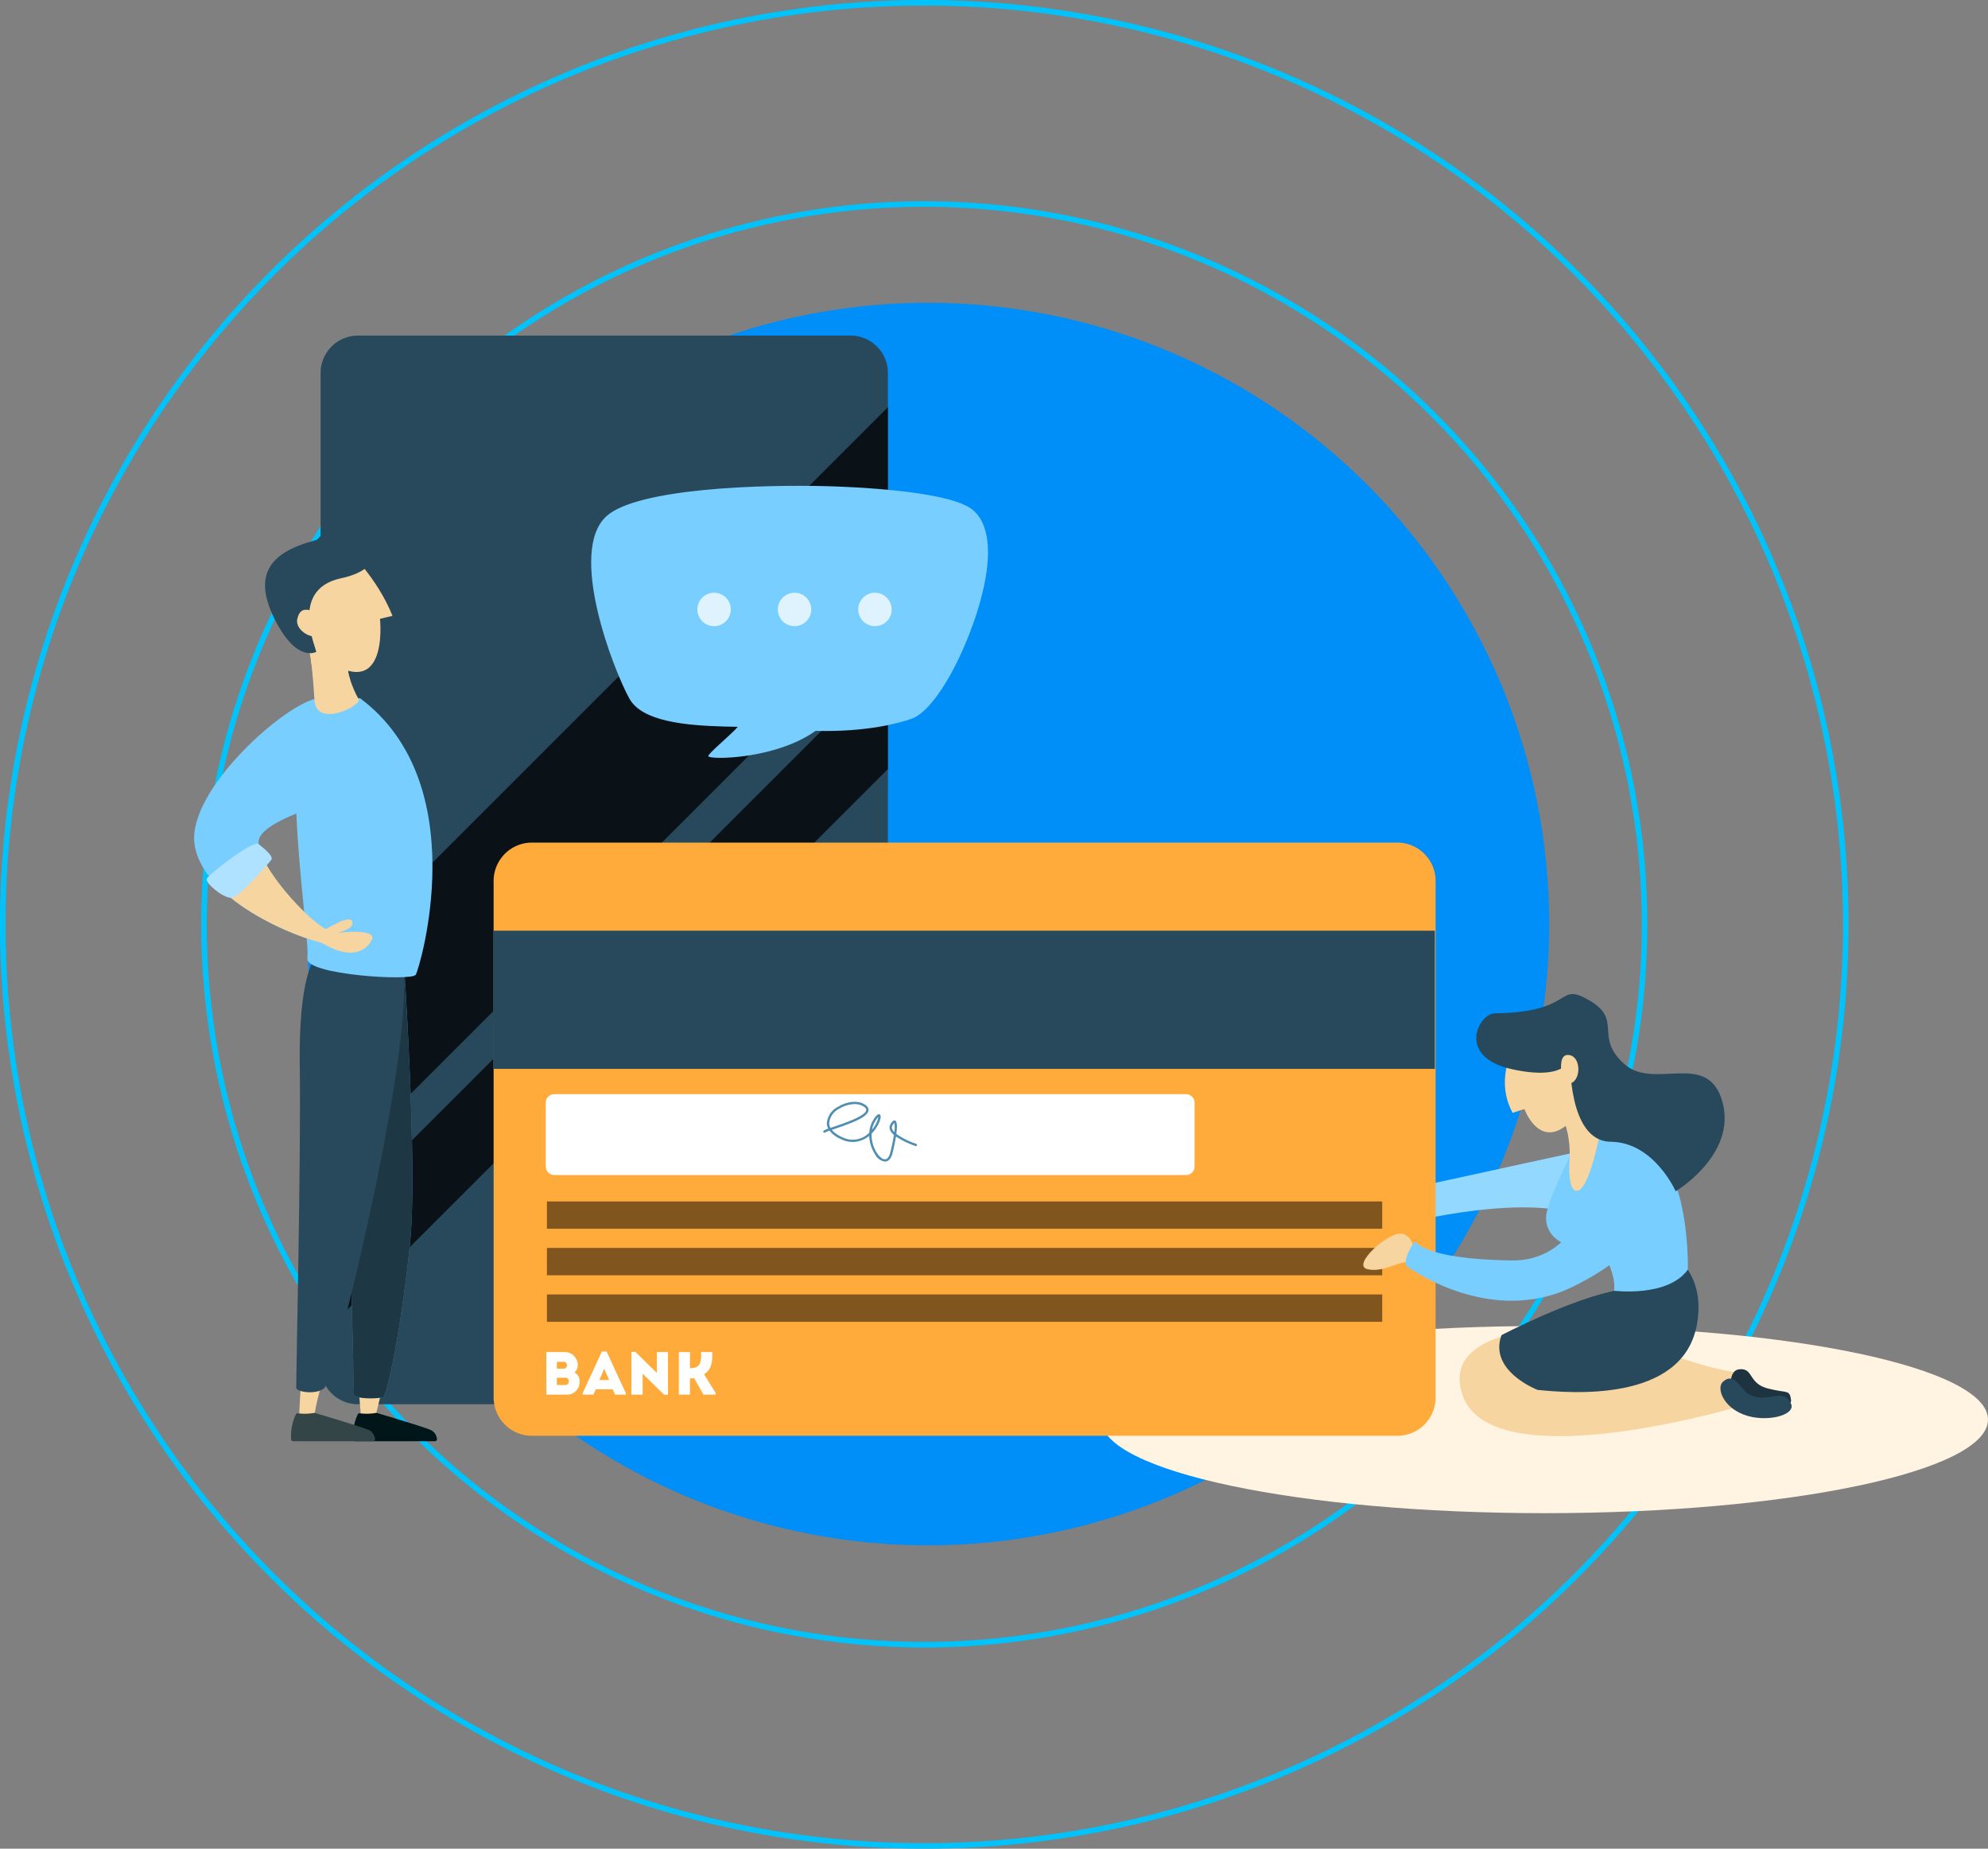 <svg xmlns="http://www.w3.org/2000/svg" xmlns:xlink="http://www.w3.org/1999/xlink" width="358.415" height="333.272" viewBox="0 0 358.415 333.272">
  <rect x="0" y="0" width="358.415" height="333.272" fill="#808080" stroke="none"/>
  <defs>
    <clipPath id="clip-path">
      <rect id="Rectangle_175" data-name="Rectangle 175" width="340.777" height="212.284" fill="none"/>
    </clipPath>
    <clipPath id="clip-path-3">
      <rect id="Rectangle_158" data-name="Rectangle 158" width="38.903" height="9.522" fill="none"/>
    </clipPath>
    <clipPath id="clip-path-4">
      <rect id="Rectangle_159" data-name="Rectangle 159" width="5.344" height="8.003" fill="none"/>
    </clipPath>
    <clipPath id="clip-path-5">
      <rect id="Rectangle_161" data-name="Rectangle 161" width="88.232" height="178.595" fill="none"/>
    </clipPath>
    <clipPath id="clip-path-6">
      <path id="Rectangle_167" data-name="Rectangle 167" d="M6.734,0H95.548a6.733,6.733,0,0,1,6.733,6.733V185.912a6.733,6.733,0,0,1-6.733,6.733H6.733A6.733,6.733,0,0,1,0,185.912V6.734A6.734,6.734,0,0,1,6.734,0Z" fill="none"/>
    </clipPath>
    <clipPath id="clip-path-7">
      <rect id="Rectangle_164" data-name="Rectangle 164" width="168.857" height="168.857" fill="none"/>
    </clipPath>
    <clipPath id="clip-path-8">
      <rect id="Rectangle_166" data-name="Rectangle 166" width="159.422" height="159.422" fill="none"/>
    </clipPath>
    <clipPath id="clip-path-10">
      <rect id="Rectangle_172" data-name="Rectangle 172" width="150.591" height="21.697" fill="none"/>
    </clipPath>
    <clipPath id="clip-path-11">
      <rect id="Rectangle_173" data-name="Rectangle 173" width="7.762" height="6.18" fill="none"/>
    </clipPath>
  </defs>
  <g id="Group_205" data-name="Group 205" transform="translate(-177.701 -2627.414)">
    <circle id="Ellipse_14" data-name="Ellipse 14" cx="112" cy="112" r="112" transform="translate(233 2682)" fill="#008ef9"/>
    <path id="Path_922" data-name="Path 922" d="M462.472,367.311A166.136,166.136,0,1,1,296.335,201.174,166.136,166.136,0,0,1,462.472,367.311Z" transform="translate(48 2426.74)" fill="none" stroke="#01c3fc" stroke-miterlimit="10" stroke-width="1"/>
    <path id="Path_921" data-name="Path 921" d="M405.186,346.3A129.859,129.859,0,1,1,275.327,216.442,129.857,129.857,0,0,1,405.186,346.3Z" transform="translate(69.01 2447.751)" fill="none" stroke="#01c3fc" stroke-miterlimit="10" stroke-width="1"/>
    <g id="Group_165" data-name="Group 165" transform="translate(195.338 2687.915)">
      <g id="Group_164" data-name="Group 164" clip-path="url(#clip-path)">
        <g id="Group_147" data-name="Group 147" transform="translate(0 0)">
          <g id="Group_146" data-name="Group 146" clip-path="url(#clip-path)">
            <path id="Path_848" data-name="Path 848" d="M254.643,110.391c0-9.319-35.795-16.873-79.951-16.873s-79.949,7.555-79.949,16.873,35.795,16.871,79.949,16.871,79.951-7.553,79.951-16.871" transform="translate(86.135 85.022)" fill="#fff3e2"/>
            <path id="Path_849" data-name="Path 849" d="M158.547,77.03s-17.906,3.877-28.838,6.275-10.208,4.5-10.208,4.5-.4,3.032,3.341,3.2c0,0,20-5.689,32.685-3.286,0,0,3.847-8.715,3.02-10.7" transform="translate(108.633 70.032)" fill="#93d8ff"/>
            <path id="Path_850" data-name="Path 850" d="M158.539,95.783s9.338,3.771,15.09,4.217l-3.687,5.18-15.4-.216-12.982-.611s-6.858.737-6.829-.019,13.733-8.675,13.733-8.675Z" transform="translate(122.486 86.968)" fill="#f7d5a0"/>
            <g id="Group_139" data-name="Group 139" transform="translate(257.212 182.626)" style="mix-blend-mode: multiply;isolation: isolate">
              <g id="Group_138" data-name="Group 138">
                <g id="Group_137" data-name="Group 137" clip-path="url(#clip-path-3)">
                  <path id="Path_851" data-name="Path 851" d="M158.539,95.783s9.338,3.771,15.09,4.217l-3.687,5.18-15.4-.216-12.982-.611s-6.858.737-6.829-.019,13.733-8.675,13.733-8.675Z" transform="translate(-134.726 -95.658)" fill="#f7d5a0"/>
                </g>
              </g>
            </g>
            <path id="Path_852" data-name="Path 852" d="M154.188,100.083c.04-.284.055-2.281,1.523-2.459,2.627-.319,1.615,2.511,5.174,3.438s3.95.134,4.2,2.123c.151,1.224-2.663,1.613-5.183.893a18.672,18.672,0,0,1-5.273-2.566,11.441,11.441,0,0,0-.437-1.43" transform="translate(140.18 88.732)" fill="#1e3340"/>
            <path id="Path_853" data-name="Path 853" d="M168.633,87.643a12.462,12.462,0,0,1,1.136,13.162c-3.6,7.639-25.882,10.516-25.882,10.516s20.195-3.024,33.42-1.787l.949,4.026s-43.653,12.892-49.065-2.094,27.948-12.484,27.948-12.484L167.812,91.4Z" transform="translate(116.913 79.681)" fill="#f7d5a0"/>
            <path id="Path_854" data-name="Path 854" d="M164.786,87.277s4.813,3.675,3.125,11.984c-2.8,13.8-22.921,12.024-28.654,11.453,0,0-8.881-3.394-6.512-9.87,0,0,12.476-6.55,21.058-8.139,4.889-.907,10.983-5.428,10.983-5.428" transform="translate(120.319 79.348)" fill="#28495c"/>
            <path id="Path_855" data-name="Path 855" d="M158.51,101.408c-1.632-.773-2.6-4.25-4.8-2.381-1.233,1.05-.128,4.513,3.788,5.981s9.37.109,8.467-1.968c-1.357-3.127-4,0-7.455-1.632" transform="translate(139.31 89.535)" fill="#28495c"/>
            <path id="Path_856" data-name="Path 856" d="M139.19,76.184c.5.074,2.843,7.43.447,12.131s-4.477,8.433.767,10.575,8.532-6.812,8.654-7.047-.977-10.852-.977-10.852l-5.71-10.229Z" transform="translate(124.676 64.333)" fill="#f7d5a0"/>
            <path id="Path_857" data-name="Path 857" d="M146.854,96.27c-.034.22,2.562,4.108,2.182,7.369,0,0,9.687,1.229,13.284-3.813,0,0,.869-28.7-16-23.882,0,0-1.991,10.4-4.263,9.647-1.558-.515-1.035-6.132-1.035-6.132s-3.492,7.024-4.141,10.017,1.317,5.823,5.92,6.518,4.049.275,4.049.275" transform="translate(124.339 68.549)" fill="#78ceff"/>
            <g id="Group_142" data-name="Group 142" transform="translate(263.865 135.718)" style="mix-blend-mode: multiply;isolation: isolate">
              <g id="Group_141" data-name="Group 141">
                <g id="Group_140" data-name="Group 140" clip-path="url(#clip-path-4)">
                  <path id="Path_858" data-name="Path 858" d="M141.74,71.088a6.822,6.822,0,0,0-1.027.535l-2.5,4.265c.21.031.741,1.344,1.113,3.2a7.582,7.582,0,0,0,4.231-4.752Z" transform="translate(-138.212 -71.088)" fill="#f7d5a0"/>
                </g>
              </g>
            </g>
            <path id="Path_859" data-name="Path 859" d="M135.395,67.062s-4.817,6.585-1.13,13.439l2.129-.689s3.648,10.111,10.957-1.046-1.327-11.337-1.327-11.337a20.518,20.518,0,0,0-3.326-1.85c-.655-.1-7.3,1.483-7.3,1.483" transform="translate(120.804 59.616)" fill="#f7d5a0"/>
            <path id="Path_860" data-name="Path 860" d="M133.527,65.646c-2.955.038-7.01,7.885,3.118,10.086S147.09,73.6,147.09,73.6s-.512,15.119,7.32,15.2,11.711,8.931,11.711,8.931,11.048-6.6,8.435-16.1-12.356-1.949-17.767-6.9-.162-7.868-6.209-11.4-2.411,2.14-17.053,2.318" transform="translate(118.347 56.526)" fill="#28495c"/>
            <path id="Path_861" data-name="Path 861" d="M138.3,70.686s-.456-3.251,1.621-2.7,1.94,4.958-.336,5.141-1.285-2.44-1.285-2.44" transform="translate(125.539 61.751)" fill="#f7d5a0"/>
            <path id="Rectangle_160" data-name="Rectangle 160" d="M6.733,0H95.548a6.733,6.733,0,0,1,6.733,6.733V185.912a6.733,6.733,0,0,1-6.733,6.733H6.734A6.734,6.734,0,0,1,0,185.911V6.733A6.733,6.733,0,0,1,6.733,0Z" transform="translate(40.162 0.001)" fill="#28495c"/>
            <g id="Group_145" data-name="Group 145" transform="translate(47.186 7.026)" style="mix-blend-mode: screen;isolation: isolate">
              <g id="Group_144" data-name="Group 144">
                <g id="Group_143" data-name="Group 143" clip-path="url(#clip-path-5)">
                  <path id="Path_862" data-name="Path 862" d="M107.117,182.275H30.547a5.83,5.83,0,0,1-5.831-5.831V9.511A5.83,5.83,0,0,1,30.547,3.68h76.57a5.83,5.83,0,0,1,5.831,5.831V176.445a5.83,5.83,0,0,1-5.831,5.831" transform="translate(-24.715 -3.68)" fill="#28495c"/>
                </g>
              </g>
            </g>
          </g>
        </g>
        <g id="Group_155" data-name="Group 155" transform="translate(40.161 0)">
          <g id="Group_154" data-name="Group 154" clip-path="url(#clip-path-6)">
            <g id="Group_150" data-name="Group 150" transform="translate(-40.161 5.359)" style="mix-blend-mode: screen;isolation: isolate">
              <g id="Group_149" data-name="Group 149">
                <g id="Group_148" data-name="Group 148" clip-path="url(#clip-path-7)">
                  <rect id="Rectangle_163" data-name="Rectangle 163" width="212.115" height="26.686" transform="translate(0 149.987) rotate(-45)" fill="#0a1217"/>
                </g>
              </g>
            </g>
            <g id="Group_153" data-name="Group 153" transform="translate(-16.98 28.541)" style="mix-blend-mode: screen;isolation: isolate">
              <g id="Group_152" data-name="Group 152">
                <g id="Group_151" data-name="Group 151" clip-path="url(#clip-path-8)">
                  <rect id="Rectangle_165" data-name="Rectangle 165" width="212.115" height="13.342" transform="translate(-0.007 149.98) rotate(-44.994)" fill="#0a1217"/>
                </g>
              </g>
            </g>
          </g>
        </g>
        <g id="Group_163" data-name="Group 163" transform="translate(0 0)">
          <g id="Group_162" data-name="Group 162" clip-path="url(#clip-path)">
            <path id="Path_863" data-name="Path 863" d="M37.377,147.9V54.787a6.914,6.914,0,0,1,6.911-6.915H200.294a6.913,6.913,0,0,1,6.911,6.915V147.9a6.911,6.911,0,0,1-6.911,6.913H44.288a6.912,6.912,0,0,1-6.911-6.913" transform="translate(33.981 43.523)" fill="#ffab3b"/>
            <rect id="Rectangle_168" data-name="Rectangle 168" width="169.788" height="24.909" transform="translate(71.27 107.279)" fill="#28495c"/>
            <path id="Path_864" data-name="Path 864" d="M157.732,86.212H43.847A1.548,1.548,0,0,1,42.3,84.664V73.176a1.55,1.55,0,0,1,1.548-1.55H157.732a1.551,1.551,0,0,1,1.548,1.55V84.664a1.549,1.549,0,0,1-1.548,1.548" transform="translate(38.456 65.119)" fill="#fff"/>
            <g id="Group_158" data-name="Group 158" transform="translate(80.969 156.083)" style="mix-blend-mode: screen;isolation: isolate">
              <g id="Group_157" data-name="Group 157">
                <g id="Group_156" data-name="Group 156" clip-path="url(#clip-path-10)">
                  <rect id="Rectangle_169" data-name="Rectangle 169" width="150.592" height="4.931" transform="translate(0 -0.001)" fill="#80561e"/>
                  <rect id="Rectangle_170" data-name="Rectangle 170" width="150.592" height="4.931" transform="translate(0 8.384)" fill="#80561e"/>
                  <rect id="Rectangle_171" data-name="Rectangle 171" width="150.592" height="4.929" transform="translate(0 16.767)" fill="#80561e"/>
                </g>
              </g>
            </g>
            <path id="Path_865" data-name="Path 865" d="M47.422,99.665a1.666,1.666,0,0,1,.922,1.567,2.27,2.27,0,0,1-2.39,2.425h-3.6V95.98h3.278a2.355,2.355,0,0,1,2.39,2.36,1.829,1.829,0,0,1-.6,1.325m-3.169-1.93v1.241h1.239a.621.621,0,0,0-.01-1.241Zm0,2.873v1.306H45.82c.79,0,.779-1.306-.011-1.306Z" transform="translate(38.509 87.26)" fill="#fff"/>
            <path id="Path_866" data-name="Path 866" d="M51.185,102.738H48.159l-.451.964H45.79v-.284l3.454-7.49h.846l3.463,7.49v.284H51.634ZM49.66,99.044l-.865,2.018H50.55Z" transform="translate(41.63 87.213)" fill="#fff"/>
            <path id="Path_867" data-name="Path 867" d="M52.413,99.9v3.772H50.385V95.963H51.1l3.881,3.8V96h2.007v7.686h-.7Z" transform="translate(45.808 87.244)" fill="#fff"/>
            <path id="Path_868" data-name="Path 868" d="M54.869,103.656V95.979h2v2.908h.143c1.963,0,1.865-1.47,1.865-2.908h2.016c0,1.569.044,3.018-1.48,3.992l2.083,3.377v.307H59.31l-1.69-2.973a4.232,4.232,0,0,1-.756.046v2.927Z" transform="translate(49.884 87.259)" fill="#fff"/>
            <path id="Path_869" data-name="Path 869" d="M79.623,83.129a2.387,2.387,0,0,1-1.756-1.268,6.584,6.584,0,0,1-1.075-3.381,4.6,4.6,0,0,1-5.128.58,5.042,5.042,0,0,1-2.033-1.508,4.294,4.294,0,0,0-.775.319.211.211,0,0,1-.3-.021.209.209,0,0,1,.021-.294,3.248,3.248,0,0,1,.825-.368,2.251,2.251,0,0,1-.254-.907,3.628,3.628,0,0,1,2.066-3.062c1.344-.811,3.324-1.256,4.719-.42.529.319.777.683.735,1.086-.134,1.226-2.976,2.287-6.132,3.356-.166.055-.332.111-.493.168a4.939,4.939,0,0,0,1.791,1.273,4.179,4.179,0,0,0,4.926-.729l.04-.038a4.941,4.941,0,0,1,.733-2.314c.525-.838.867-1.126,1.147-.968.479.273-.149,1.558-.279,1.814a6.705,6.705,0,0,1-1.182,1.64,6.1,6.1,0,0,0,.991,3.541c.5.739,1.081,1.151,1.525,1.071.38-.067.678-.493.863-1.231.313-1.266.519-2.322.64-3.152a2.385,2.385,0,0,1-.7-.907,1.133,1.133,0,0,1,.082-1.012c.218-.376.514-.792.842-.657.393.16.376,1.218.218,2.4a13.778,13.778,0,0,0,3.585,1.783.212.212,0,0,1,.134.265.209.209,0,0,1-.265.132,15.234,15.234,0,0,1-3.522-1.711c-.195,1.249-.5,2.52-.609,2.955-.284,1.153-.808,1.476-1.2,1.544a1,1,0,0,1-.187.017m1.7-6.972a1.663,1.663,0,0,0-.332.452.71.71,0,0,0-.052.649,1.664,1.664,0,0,0,.374.552,4.388,4.388,0,0,0,.01-1.653m-2.871-1.073a3.74,3.74,0,0,0-.557.741,4.335,4.335,0,0,0-.59,1.552,5.209,5.209,0,0,0,1.147-2.293m-4.278-2.32a5.526,5.526,0,0,0-2.736.813,3.269,3.269,0,0,0-1.863,2.679,1.842,1.842,0,0,0,.235.794c.178-.061.376-.13.6-.2,2-.68,5.737-1.944,5.852-3.007.023-.225-.155-.456-.535-.682a3,3,0,0,0-1.552-.393" transform="translate(62.284 65.777)" fill="#4f8db3"/>
            <path id="Path_870" data-name="Path 870" d="M128.39,88.571c.212-.365.433-3.066-1.817-3.732s-9.429,5.712-6.281,6.384,5.943-1.819,7.774-1.207.325-1.445.325-1.445" transform="translate(108.648 77.087)" fill="#f7d5a0"/>
            <path id="Path_871" data-name="Path 871" d="M158.388,75.893s-.206,22.07-15.917,21.835-17.3-3.456-17.3-3.456-2.089,2.663-1.569,4.429c0,0,15.012,11.207,30.144,3.708s13.973-14.7,13.973-14.7Z" transform="translate(112.293 68.998)" fill="#78ceff"/>
            <path id="Path_872" data-name="Path 872" d="M67.7,62.923c-.151-.374,4.183-3.952,5.33-5.294q-1.231-.014-2.476-.05c-7.146-.2-14.76-.955-17.043-4.983-2.8-4.958-11.266-26.6-4.129-32.969,5.577-4.977,27.746-5.718,39.97-5.37,4.637.132,20.163.792,25.264,3.744,1.917,1.107,4.061,3.837,3.393,10.554-.974,9.777-8.209,25.72-13.673,27.633-2.1.735-7.98,2.413-17.3,2.173-7.142,5.115-19.057,5.264-19.336,4.563" transform="translate(42.356 12.895)" fill="#78ceff"/>
            <path id="Path_873" data-name="Path 873" d="M23.266,98.461c0,.452-1.543,5.531-1.451,6.892h-2.81l.361-6.892Z" transform="translate(17.278 89.516)" fill="#f7d5a0"/>
            <path id="Path_874" data-name="Path 874" d="M29.055,99.126c-.275,1-1.363,5.622-1.363,5.622H25.061l-.452-5.622Z" transform="translate(22.373 90.12)" fill="#f7d5a0"/>
            <path id="Path_875" data-name="Path 875" d="M24.957,102a9.3,9.3,0,0,0-.853,4.49.36.36,0,0,0,.357.34H38.888a.356.356,0,0,0,.351-.41,2,2,0,0,0-1.056-1.581c-1.124-.54-8.463-2.709-9.76-3.1a.34.34,0,0,0-.164-.01,9.845,9.845,0,0,1-2.936.069.359.359,0,0,0-.367.2" transform="translate(21.901 92.483)" fill="#001618"/>
            <path id="Path_876" data-name="Path 876" d="M19.111,102a9.3,9.3,0,0,0-.853,4.49.36.36,0,0,0,.357.34H33.042a.355.355,0,0,0,.351-.41,2,2,0,0,0-1.054-1.581c-1.126-.54-8.465-2.709-9.761-3.1a.334.334,0,0,0-.162-.01,9.863,9.863,0,0,1-2.938.069.361.361,0,0,0-.367.2" transform="translate(16.586 92.483)" fill="#334546"/>
            <path id="Path_877" data-name="Path 877" d="M33.606,58.957s2.5,36.637,1.186,50.543-4.089,28.049-4.935,28.292-5.624.487-5.351-.907-.813-32.828-.813-32.828l7.253-45.1Z" transform="translate(21.54 53.601)" fill="#5091b8"/>
            <path id="Path_878" data-name="Path 878" d="M33.606,58.957s2.5,36.637,1.186,50.543-4.089,28.049-4.935,28.292-5.624.487-5.351-.907-.813-32.828-.813-32.828l7.253-45.1Z" transform="translate(21.54 53.601)" fill="#1e3745"/>
            <path id="Path_879" data-name="Path 879" d="M22.277,62.326c-.242.605-3.142,3.75-2.9,19.951s-.683,57.313-.643,58.038,3.666,1.331,5.117,0S40.777,77.8,37.875,62.446,27.6,58.215,27.6,58.215Z" transform="translate(17.029 49.386)" fill="#28495c"/>
            <path id="Path_880" data-name="Path 880" d="M22.76,34.242c-.361.273-4.473,9.219-3.99,20.827s2.259,23.213,1.976,26.117,18.822,4.11,19.548,2.9,10.64-34.4-10.036-49.844Z" transform="translate(17.029 31.131)" fill="#78ceff"/>
            <path id="Path_881" data-name="Path 881" d="M33.454,78.647c-6.529-1.21-23.095-8.375-24.3-18.213s16.8-25.617,22.366-26.192l4.112,18.1S22.452,55.747,20.879,59.4s8.343,14.655,11.972,16.468Z" transform="translate(8.268 31.131)" fill="#78ceff"/>
            <path id="Path_882" data-name="Path 882" d="M19.777,29.3c.584.523,1.019,5.26,1.312,9.847.332,5.187,9.183.655,7.854-.409,0,0-2.388-4.261-1.844-6.982S19.777,29.3,19.777,29.3" transform="translate(17.98 26.633)" fill="#f7d5a0"/>
            <g id="Group_161" data-name="Group 161" transform="translate(37.757 55.927)" style="mix-blend-mode: multiply;isolation: isolate">
              <g id="Group_160" data-name="Group 160">
                <g id="Group_159" data-name="Group 159" clip-path="url(#clip-path-11)">
                  <path id="Path_883" data-name="Path 883" d="M26.77,30.659l.355.827a1.376,1.376,0,0,1-.027.273,7.872,7.872,0,0,0,.439,3.715,17.18,17.18,0,0,1-7.014-2.936,8.392,8.392,0,0,0-.746-3.236s5.525-.185,6.993,1.357" transform="translate(-19.777 -29.294)" fill="#f7d5a0"/>
                </g>
              </g>
            </g>
            <path id="Path_884" data-name="Path 884" d="M29.594,19.956c.634,1.105,5.529,5.464,8.343,12.423l-2.26.535s1.972,17.9-12.963,4.773,2.709-16.457,2.709-16.457Z" transform="translate(15.193 18.143)" fill="#f7d5a0"/>
            <path id="Path_885" data-name="Path 885" d="M24.919,21.914c1.315-.342,4.076-7.108,7.528-5.055s7.026,9.809-2.927,11.905-3.9,13.824-4.548,13.293c0,0-3.532,2-7.491-6.008s-.754-12.022,7.438-14.135" transform="translate(14.356 14.975)" fill="#28495c"/>
            <path id="Path_886" data-name="Path 886" d="M22.792,26.482c-1.734-.531-3.339-1.394-3.919.995s3.435,4.137,4.16,2.778-.241-3.772-.241-3.772" transform="translate(17.106 23.532)" fill="#f7d5a0"/>
            <path id="Path_887" data-name="Path 887" d="M21.63,57.15c.531-.147,4.842-3.02,5.321-1.651s-2.659,2.052-2.659,2.052,7.448-.958,6.147,1.369-4.378,3.488-9.643,0Z" transform="translate(18.907 50.121)" fill="#f7d5a0"/>
            <path id="Path_888" data-name="Path 888" d="M30.17,65.862c-4.935-1.21-13.523-4.887-18.754-10.111l7.2-7.734h.025c.288,4.395,8.794,13.67,12.1,15.325l.384,1.77Z" transform="translate(10.379 43.655)" fill="#f7d5a0"/>
            <path id="Path_889" data-name="Path 889" d="M21.915,50.918s-5.729,6.923-7.31,6.812-4.565-2.688-4.318-3.406,8.337-7.085,9.366-6.272,2.789,2.239,2.262,2.866" transform="translate(9.339 43.621)" fill="#aee2ff"/>
            <path id="Path_890" data-name="Path 890" d="M62.639,27.295A3.01,3.01,0,1,0,59.628,30.3a3.011,3.011,0,0,0,3.011-3.009" transform="translate(51.475 22.078)" fill="#dff3ff"/>
            <path id="Path_891" data-name="Path 891" d="M70.235,27.295A3.01,3.01,0,1,0,67.224,30.3a3.011,3.011,0,0,0,3.011-3.009" transform="translate(58.381 22.078)" fill="#dff3ff"/>
            <path id="Path_892" data-name="Path 892" d="M77.831,27.295A3.01,3.01,0,1,0,74.82,30.3a3.011,3.011,0,0,0,3.011-3.009" transform="translate(65.287 22.078)" fill="#dff3ff"/>
          </g>
        </g>
      </g>
    </g>
  </g>
</svg>
